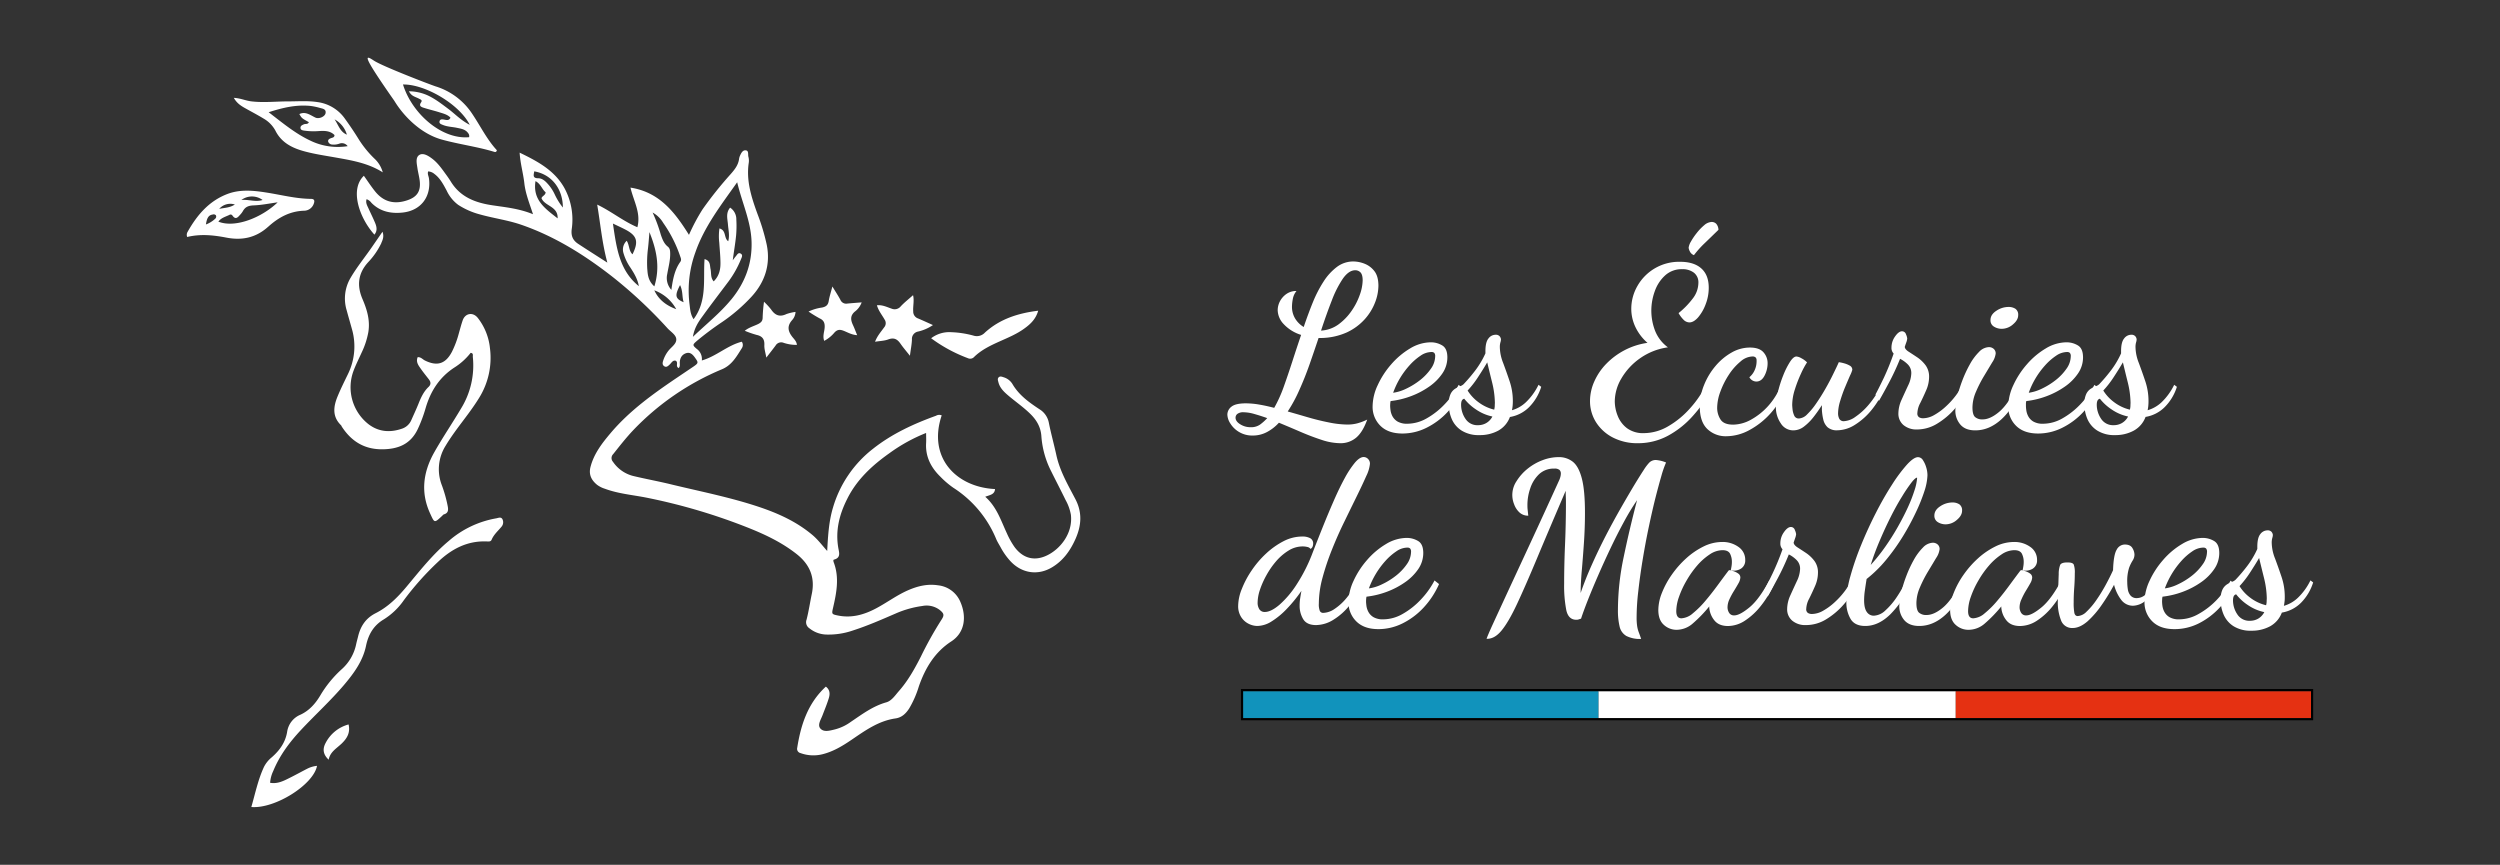 <?xml version="1.0" encoding="UTF-8"?> <svg xmlns="http://www.w3.org/2000/svg" id="Calque_1" data-name="Calque 1" viewBox="0 0 1153.86 399.13"><rect x="0" y="0" width="1153.86" height="399.13" fill="#333333" stroke="none"/><defs><style>.cls-1{fill:#fff;}.cls-2{fill:#1193bc;}.cls-3{fill:#e53112;}</style></defs><path class="cls-1" d="M160.89,334.36c.85,3.74-.64,6.32-3.06,8.69s-5.46,3.9-6.13,7.59c-2.44-2.26-3-4.77-1.42-7.71A16.85,16.85,0,0,1,160.89,334.36ZM229,239.24a45.15,45.15,0,0,0-21.85,10.41c-7.45,6.2-13.41,13.83-19.58,21.21-4.1,4.91-8.52,9.3-14.22,12.17-4.6,2.33-7,6.08-8.11,10.85-.29,1.18-.62,2.33-.87,3.51A21.19,21.19,0,0,1,157.58,309a52.47,52.47,0,0,0-9.83,12.11c-2.24,3.72-5.06,6.89-9.09,8.76a10.12,10.12,0,0,0-6.13,7.91c-.8,4.88-3.49,8.6-7.11,11.76a13.67,13.67,0,0,0-3.54,4.33c-2.78,5.92-4.06,12.3-5.88,18.6,10.88.92,28.71-10.31,30.32-19a12.69,12.69,0,0,0-4.58,1.36c-2.62,1.34-5.19,2.77-7.82,4.08-2.86,1.43-5.71,3-9.25,2.38a15,15,0,0,1,1.44-5.42c2.94-7.17,7.5-13.26,12.73-18.88,6.58-7.05,13.74-13.55,20-20.93,4.52-5.34,8.65-11,10.1-18,1.11-5.34,3.57-9.45,8.24-12.21a31.8,31.8,0,0,0,9.23-8.85,132.71,132.71,0,0,1,15.74-17.66c6.2-5.88,13.39-9.76,22.29-9.45.91,0,2,.28,2.47-.79,1-2.42,3-4.09,4.56-6a3.15,3.15,0,0,0,.45-3.42C231.24,238.38,230,239.08,229,239.24ZM182,46.53C166.55,24.46,168.52,25.32,172.6,28S199,39.22,201.09,39.88A31.17,31.17,0,0,1,218,52.62c3.79,5.63,6.76,11.81,11.32,16.71-.23,1.08-.91.85-1.29.73-7.94-2.41-16.19-3.44-24.18-5.66C193.87,61.61,186,53.16,182,46.53ZM186,39c4.1,13.31,17.75,25.47,30.51,24.32a2.11,2.11,0,0,0-.44-1.87c-1.3-1.83-3.37-2.07-5.31-2.48s-4.26-.45-6.26-1.27c-.79-.33-2-.62-1.59-1.86.28-.87,1.18-.8,2-.65,1.11.19,2.38.62,3-.89-1.39-1.46-3.26-1.87-5-2.43-2.41-.77-4.89-1.34-7.31-2.11-1.15-.36-2.41-.84-1.25-2.52.74-1.06-.27-1.32-.94-1.68-1.54-.85-3.53-1.08-4.66-3.43a21.57,21.57,0,0,1,8.44,1.8c3.57,1.61,6.6,4,9.7,6.31s5.69,5.18,9.92,7.39C212.07,48.1,196.14,38.79,186,39Zm-10,73.13c.66-1.48,1.33-3,.54-5.17-1.61,2.33-2.88,4.17-4.14,6-3.44,5.1-7.39,9.85-10.53,15.17A18.73,18.73,0,0,0,160,143.2c.77,2.84,1.59,5.67,2.38,8.5a28.93,28.93,0,0,1-1.84,21.07c-1.63,3.37-3.31,6.73-4.73,10.19-1.92,4.66-2.55,9.3,1.58,13.3.19.18.25.48.4.7,4.32,6.61,10.18,10.37,18.33,10.41,7.41,0,13.3-2.18,16.7-9.33a66,66,0,0,0,3.64-9.74c2.25-7.69,6.27-14.05,13.09-18.56a29.55,29.55,0,0,0,7.68-6.89c1.37.16.95,1.23,1,1.87a37.82,37.82,0,0,1-5.41,23.78c-4,6.77-8.46,13.31-12.34,20.17-5.13,9.07-6.49,18.53-1.92,28.4,2,4.34,1.86,4.44,5.46,1.07.29-.27.57-.65.92-.75,2.12-.62,2-2.25,1.69-3.84a61.15,61.15,0,0,0-2.71-9.62,20.38,20.38,0,0,1,1.71-18.13c1.64-2.75,3.49-5.39,5.4-8,3.41-4.62,7-9.12,10-14a34.9,34.9,0,0,0,5.11-23.05,27.11,27.11,0,0,0-5.6-14c-2.25-2.85-5.83-2.24-7,1.13-.68,2-1.23,4.09-1.81,6.15a44.35,44.35,0,0,1-3.1,8.25c-2.94,5.68-6.86,6.93-12.59,4.07-1-.52-1.84-1.63-3.27-1.49-.92,2.22.39,3.84,1.52,5.45s2.43,3.2,3.65,4.79c.93,1.22,1.07,2.33-.18,3.52-2.28,2.17-3.53,5-4.67,7.87-1,2.48-2.14,4.89-3.22,7.34a7.13,7.13,0,0,1-4.26,4c-5.54,1.93-10.86,1.55-15.6-2.1a21.68,21.68,0,0,1-6.84-24.58c1.08-2.86,2.47-5.61,3.74-8.41a37,37,0,0,0,3.1-9.49c.87-5.42-.62-10.35-2.69-15.19-2.69-6.26-2.1-11.91,2.64-17.08A33.93,33.93,0,0,0,176.05,112.1Zm-52.23-7.48c-5.63,5.09-12.07,6.44-19.38,5-5.91-1.14-11.88-1.75-18-.27a2.7,2.7,0,0,1,.22-2.41c4.43-7.88,10.1-14.48,18.88-17.63,5.71-2,11.63-1.4,17.43-.48,6.86,1.07,13.61,2.86,20.61,2.93,1.68,0,1.72,1,1.33,2.12a4.81,4.81,0,0,1-4.58,3.35C133.77,97.47,128.48,100.4,123.82,104.62ZM111.4,92.3c3.44-.34,6.53,1.08,9.79,0A8.22,8.22,0,0,0,111.4,92.3Zm-10.22,4.09c2.9-.55,5-.55,7.21-2A6.8,6.8,0,0,0,101.18,96.39Zm-1.52,3A1.33,1.33,0,0,0,98.25,99c-1.88.25-2.74,1.4-3.2,4.6a12.76,12.76,0,0,0,4.32-2.69A1.3,1.3,0,0,0,99.66,99.41Zm28.43-6c-3.77.52-7.33,1.26-10.91,1.4-2.24.08-3.86.54-5,2.52A8.54,8.54,0,0,1,111,98.94c-1.1,1.18-2.15,2.81-3.74.51a1,1,0,0,0-1.41-.25c-1.78.86-3.8,1.33-5.06,3.1C108.53,105.38,120.74,100.46,128.09,93.45ZM107.92,45.17c3,.12,5.53,1.33,8.21,1.63,5.62.65,11.21,0,16.81,0,4.54,0,9.08-.37,13.62.32a18.45,18.45,0,0,1,12.66,7.7c2.27,3.14,4.44,6.36,6.47,9.66a47.72,47.72,0,0,0,7.08,8.68,13.33,13.33,0,0,1,3.89,6.39c-7-4.45-14.8-5.6-22.57-7-4.48-.78-9-1.47-13.36-2.64-5.66-1.5-10.79-3.94-13.63-9.64a14.28,14.28,0,0,0-5.59-5.63c-2.4-1.46-4.88-2.77-7.33-4.13S109.51,48,107.92,45.17Zm46.5,9.92c1.73,2.49,2.52,5.78,5.68,7.06A11.74,11.74,0,0,0,154.42,55.09ZM124,51.8c6.56,5.05,12.41,9.93,19.39,13.18a29,29,0,0,0,17.07,2.48,3.26,3.26,0,0,0-3.91-1.13,7.52,7.52,0,0,1-3.15.39,2.07,2.07,0,0,1-1.9-1.26c-.3-1,.56-1.43,1.29-1.7s1.6-.32,1.59-1.43c-2-2-4.57-2-7.13-1.84a31,31,0,0,1-6.81-.2c-.76-.11-1.71-.25-1.75-1.26s.81-1.29,1.54-1.64,1.85.14,2.32-1c-3.27-1.82-3.27-1.82-4.39-3.74,2.92-1.38,5.09.55,7.46,1.64,1.61.74,4.41-.45,4.66-2.12.28-1.86-1.38-2-2.62-2.36a28.71,28.71,0,0,0-4.31-.91C136.82,48.22,130.61,49.66,124,51.8ZM380.6,151.39c-.16,1.87-1,3.8-.19,5.93a15.6,15.6,0,0,0,4.76-3.87c1.37-1.45,2.58-1.42,4.28-.75,1.86.73,3.67,1.85,6.17,2-.77-1.88-1.31-3.37-2-4.81-1-2.22-1.26-4.13.84-6a9.32,9.32,0,0,0,3.24-4.33c-2.39.2-4.48.34-6.57.55a2.89,2.89,0,0,1-3.24-1.71c-1-1.88-2.17-3.64-3.71-6.17-.72,2.8-1.37,4.71-1.68,6.67s-1.32,2.67-3.12,3.05a20.7,20.7,0,0,0-6.2,1.85,59,59,0,0,0,5.11,3.14C380.31,147.84,380.78,149.25,380.6,151.39ZM352,146.52c0,1.66-.75,2.33-2,3-2,1-4.25,1.54-6.26,3.15a46.88,46.88,0,0,0,5.49,1.91c2.66.59,3.69,2,3.55,4.73-.08,1.72.53,3.47.91,5.74,1.69-2.19,3-3.85,4.27-5.55a3,3,0,0,1,3.75-1.26,18.48,18.48,0,0,0,6.11.94c-.2-1.66-1.27-2.61-2.06-3.61-2.06-2.6-2.6-5-.24-7.74a6.08,6.08,0,0,0,1.65-3.87,20.68,20.68,0,0,0-4.22,1c-3.11,1.49-5.25.56-7.07-2.15a33.48,33.48,0,0,0-3.26-3.54A69.64,69.64,0,0,0,352,146.52Zm51.87,11.22c2.27-.38,4.34-.41,6.15-1.1,2.71-1,4.26,0,5.69,2.12,1.14,1.64,2.45,3.15,4.26,5.44.39-3,.85-5.24.93-7.46a3.46,3.46,0,0,1,2.83-3.71,20.29,20.29,0,0,0,6.87-3c-2.47-1.1-4.65-2.11-6.86-3.05a3.32,3.32,0,0,1-2.25-3.29c-.17-2.46.55-5-.08-7.45-2,1.8-4,3.35-5.66,5.13a3.61,3.61,0,0,1-4.25,1.08c-2.14-.71-4.25-1.84-6.77-1.54.78,2.62,2.38,4.48,3.54,6.56a2.94,2.94,0,0,1-.21,3.64C406.61,153.15,404.91,155,403.87,157.74Zm42.86,7.58a2.44,2.44,0,0,0,2.87-.57c3.4-3.32,7.62-5.31,11.88-7.22,3.89-1.74,7.84-3.37,11.31-5.91,2.79-2,5.29-4.33,6.38-8.21-9.37,1.15-17.76,3.86-24.6,10.11a5.09,5.09,0,0,1-5.34,1.36A44.62,44.62,0,0,0,439,153.32a13.76,13.76,0,0,0-9.24,2.8A69.42,69.42,0,0,0,446.73,165.32Zm49.64,83.47c-2.4,5.38-5.69,10-10.82,13.06-6.58,3.94-14.05,2.77-19.28-2.94a31.47,31.47,0,0,1-4.39-6.22c-.7-1.3-1.52-2.54-2.09-3.89A51.4,51.4,0,0,0,440,225.12a41.14,41.14,0,0,1-6.08-5.21c-4.29-4.21-6.83-9.2-6.48-15.4.09-1.46,0-2.93,0-4.68a77.25,77.25,0,0,0-16.93,9.34c-7.95,5.63-15,12.12-19.44,21-3.66,7.23-5.58,14.7-4.13,22.86.34,1.93,1.24,4.41-2,5.25-.51.13-.27.9-.08,1.42,2.61,7,1.21,14-.39,20.94-.63,2.73-.6,2.85,2.16,3.42,6.36,1.33,12.19-.32,17.77-3.3,5-2.65,9.49-6.05,14.66-8.31,4.45-1.95,9-3.08,14-2.29a12.59,12.59,0,0,1,10.16,7.56c3,6.83,2.15,14.2-4.11,18.29-7.71,5-12.05,12.32-15,20.73A46.45,46.45,0,0,1,419.62,327c-1.53,2.36-3.43,4.17-6.27,4.58-7.87,1.12-14.07,5.62-20.38,9.91-4.11,2.79-8.32,5.34-13.21,6.59a17.3,17.3,0,0,1-10.27-.49,2,2,0,0,1-1.55-2.4c1.68-10.63,4.86-20.56,13.22-28.29,2,1.51,1.94,3.48,1.35,5.39-.82,2.68-1.91,5.28-2.91,7.9-.76,2-2.37,4.37-1,6,1.63,1.92,4.45,1,6.81.45a21.47,21.47,0,0,0,7.21-3.42c5.21-3.5,10.19-7.31,16.44-9.06,2.37-.66,4-3.08,5.64-5,4.32-4.83,7.43-10.44,10.35-16.17a169.56,169.56,0,0,1,9.39-16.81c1.48-2.22,1.34-3-.75-4.68a10,10,0,0,0-8-1.81,46.1,46.1,0,0,0-12,3.34c-6.63,2.87-13.24,5.79-20.14,8a34.26,34.26,0,0,1-11.83,1.85,13,13,0,0,1-8.15-2.9,3.34,3.34,0,0,1-1.3-4c1-3.9,1.57-7.87,2.4-11.8,1.61-7.63-.89-13.63-6.93-18.41-6.49-5.13-13.84-8.72-21.41-11.78a271.1,271.1,0,0,0-47.59-14.23c-6.54-1.33-13.26-1.83-19.58-4.19a12,12,0,0,1-3.56-1.79c-2.75-2.24-4-4.91-3-8.49,1.62-6,5.28-10.73,9.19-15.36,8.92-10.56,20.05-18.44,31.38-26.09,2.33-1.57,4.66-3.13,7-4.72,2.14-1.48,2.21-1.8.8-3.75-1-1.45-2.22-3-4.23-2.38s-2.91,2.25-3,4.33c0,.86.24,1.78-.49,2.56-1.68-.81,0-2.42-1.32-3.37-1.42-.43-2,1-2.95,1.83-.71.67-1.46,1.34-2.44.67s-.73-1.73-.45-2.58a14.42,14.42,0,0,1,2.44-4.57c1.37-1.75,3.9-3.24,3.58-5.51-.26-1.93-2.57-3.25-4-4.82A211.73,211.73,0,0,0,283,128c-12.92-10.13-26.7-18.81-42.32-24.23-6.19-2.15-12.72-3-19-4.76a34.64,34.64,0,0,1-10.23-4.48A17.25,17.25,0,0,1,206.17,88c-1.52-2.83-3-5.72-5.66-7.71a5,5,0,0,0-2.88-1.18c-.45,1.18.21,2.16.35,3.2,1.15,8.44-3.67,14.88-12.13,15.79-5.37.58-10.4-.41-14.42-4.49a4.71,4.71,0,0,0-2.23-1.67c-.58,1.73.38,3.1,1,4.53,1,2.2,2.08,4.35,3,6.58.71,1.75,1,3.59-.4,5.24-6.95-7.73-11.49-20.82-4.86-27.16,1.72,2.4,3.32,4.87,5.15,7.16,4.08,5.11,9.21,6.13,15.09,4.08,4.45-1.55,6.11-4.26,5.53-9-.25-2-.79-3.93-1.07-5.91s-1-4.85,1-6c1.81-1,4.13.5,5.83,1.78,2.81,2.12,4.73,5.07,6.79,7.87.72,1,1.39,2,2,3,4.4,6.94,11.24,9.47,18.9,10.63,6.07.92,12.22,1.45,18.85,4.13-1.7-5.16-3.47-9.55-4-14.27s-1.84-9-2.18-14.15c8.43,4.08,16.14,8.21,20.69,16.37a30.48,30.48,0,0,1,3.35,19c-.39,3.16.6,5.16,3,6.74,4.23,2.78,8.51,5.49,13.45,8.66-2.44-9.06-3.15-17.56-4.69-26.79,6.76,3.26,12.07,7.72,18.55,10.44,1.72-6.63-1.74-12-3.19-18.28,13.31,2.09,20.4,11.23,27,21.81a90,90,0,0,1,6.25-11.75,176.06,176.06,0,0,1,13-16.29c1.75-2,3.44-4.07,3.85-6.85a5.91,5.91,0,0,1,.41-1.55c.56-1.23,1.24-2.75,2.73-2.57s.89,2,1.2,3a6.9,6.9,0,0,1,.15,2.79c-1.23,8.27,1.25,15.92,4,23.48A97.54,97.54,0,0,1,353.89,113c1.8,9-.77,17-6.86,23.75a79.14,79.14,0,0,1-13.63,11.81,136.68,136.68,0,0,0-11.57,8.62c-2.24,1.95-2.34,2.06-.23,3.87a5.71,5.71,0,0,1,2.32,5.33c6.75-1.95,11.84-7,18.46-8.66a2.66,2.66,0,0,1,0,3c-2.4,3.8-4.56,7.75-9.08,9.68a120.72,120.72,0,0,0-41.07,28.19C289,202,286,205.83,283,209.61a2.57,2.57,0,0,0-.07,3.55,16,16,0,0,0,9.34,6.53c6,1.44,12.06,2.52,18,4,13.4,3.22,26.94,5.9,40,10.26,8.95,3,17.42,6.83,24.74,13,2.47,2.08,4.38,4.65,6.78,7.35.37-7.05.75-13.63,2.68-20.05A53.28,53.28,0,0,1,403,207.08c8.72-6.88,18.66-11.45,29-15.19a2.92,2.92,0,0,1,2.64-.17c-6.55,19.41,6.63,33.13,24.61,34-.17,2.58-2.43,2.72-4.52,3.56,5.31,4.67,7.24,11,10,16.89a36.8,36.8,0,0,0,3.52,6.3c3.7,5,8.76,6.63,14.48,4.11,6.45-2.84,12.56-10.35,11.53-19a21.56,21.56,0,0,0-2.42-6.75c-2.16-4.45-4.46-8.83-6.65-13.27a42.08,42.08,0,0,1-4.54-16.11c-.25-4.25-2.19-7.58-5.19-10.5-3.27-3.19-7.05-5.75-10.49-8.73-1.84-1.6-3.52-3.3-4.15-5.77-.2-.78-.54-1.62.09-2.27s1.46-.35,2.24-.08a7.23,7.23,0,0,1,4.1,3.08c3,5.17,7.68,8.51,12.49,11.69a9.36,9.36,0,0,1,4.37,6.35c1,5,2.37,9.89,3.45,14.86,1.59,7.31,5.33,13.68,8.73,20.19C499.6,236.52,499.14,242.58,496.37,248.79Zm-239-148c.24-5.68-6-5.58-7.45-9.33.36-1.08,1.81-1.28,1.92-2.71-1.69-1.35-2.26-3.92-4.68-5.15C245.77,92.29,251.6,96.26,257.35,100.78Zm2.42-5c0-8.24-4.81-15.22-13.21-16.7-.24,1.59-.92,3.18,1.83,3.19,1.68,0,3,1.06,4.11,2.26a19.6,19.6,0,0,1,3.56,5.29A30.12,30.12,0,0,0,259.77,95.76Zm35.07,36.3c-.54-3.19-2.16-5.91-3.89-8.56a22.64,22.64,0,0,1-3.25-6.86,5.5,5.5,0,0,1,1.54-5.54c1.29,2.05.92,4.59,2.66,6.25,3-6,2-8.65-3.28-11.42-1.72-.9-3.49-1.69-5.75-2.78C284.52,114.2,285.76,124.75,294.84,132.06Zm3.91-7.75c.19,2.67.51,5.42,3.24,7.84,2.8-9.05.94-17.08-2.26-25.05-.22,2.53-.38,5.07-.68,7.59A51.63,51.63,0,0,0,298.75,124.31Zm13.36,18.39A19,19,0,0,0,302,134C304,138.39,307.61,141.05,312.11,142.7ZM314,120.84c.66-.93.18-1.81-.11-2.67a59.91,59.91,0,0,0-7.78-15.29,13,13,0,0,0-4.9-4.79A70.77,70.77,0,0,1,305,108.34c.69,2,1.44,4.07,3.17,5.45,1.12.89,1.12,2,1.15,3.2.06,3.25-.83,6.36-1.36,9.5a8.11,8.11,0,0,0,1.91,7.3C310.56,128.88,311.36,124.54,314,120.84Zm1.53,18.65c-.79-2.49-.27-5.05-1.65-7.91C311.32,136.44,311.64,137.85,315.51,139.49Zm21.93-1.19c6.36-7.74,9.71-16.5,9.42-26.62-.26-9.47-4.34-17.91-6.64-27.56-7.64,10.79-15.27,20.62-19.37,32.57a51.38,51.38,0,0,0-2.62,23.73c.29,2.19.32,4.5,1.86,6.9,6.36-8.53,4.38-18.32,5.07-27.74,2.79.77,2.39,2.93,2.77,4.62.41,1.85-.09,3.94,1.45,5.67,2.53-2.5,3.17-5.48,3.13-8.61s-.35-6.14-.55-9.22a25.72,25.72,0,0,1,.07-6.61c3.3.88,1.93,4.44,4.06,5.91.74-2.79.05-5.26-.13-7.74s-1.11-5.25,1-7.77a6.43,6.43,0,0,1,2.87,5.55,49.71,49.71,0,0,1-.1,7.22c-.35,3.64-1,7.26-1.55,11.53.7-.94,1-1.38,1.33-1.75.67-.73,1.21-2.13,2.48-1.24.93.65.31,1.72-.05,2.58a46.78,46.78,0,0,1-5.67,10.12c-4,5.35-8.1,10.66-12,16.08-2,2.7-3.85,5.52-4.48,9.54C326,149.54,332.31,144.54,337.44,138.3Z"></path><path class="cls-1" d="M618.55,204.56a28.06,28.06,0,0,1-8.62-1.56q-4.78-1.56-9.82-3.74t-9.83-4.16a20.29,20.29,0,0,1-5.61,4.36,13.82,13.82,0,0,1-6.44,1.56,11.82,11.82,0,0,1-6.29-1.61,11.68,11.68,0,0,1-4.05-3.9,8.08,8.08,0,0,1-1.41-4.15,4.65,4.65,0,0,1,1.87-3.64q1.88-1.56,6.66-1.56a37.35,37.35,0,0,1,6.18.57c2.25.38,4.55.89,6.91,1.51a61.9,61.9,0,0,0,4.42-9.77q2-5.61,4-11.8t4-12.1a18.28,18.28,0,0,1-8-4.94,9.67,9.67,0,0,1-2.81-6.39,9,9,0,0,1,1-4.11,9.56,9.56,0,0,1,3-3.43,7.92,7.92,0,0,1,4.68-1.4,8,8,0,0,0-1.71,3.74,19.74,19.74,0,0,0-.37,3.33,10.45,10.45,0,0,0,1.56,5.82,11.64,11.64,0,0,0,3.85,3.74q2-5.93,4.21-11.38a57.1,57.1,0,0,1,5-9.67,25.64,25.64,0,0,1,6.14-6.7,12.54,12.54,0,0,1,7.64-2.5,14.43,14.43,0,0,1,5,1,10.61,10.61,0,0,1,4.57,3.38q1.92,2.39,1.92,6.86a21.76,21.76,0,0,1-1.51,7.59,25.12,25.12,0,0,1-4.72,7.74,25.69,25.69,0,0,1-8.27,6.13A29.82,29.82,0,0,1,609.51,156h-.93q-2,6-4.16,12.16t-4.68,11.75a66.82,66.82,0,0,1-5.4,10c2.7.77,5.7,1.63,9,2.6s6.58,1.79,9.87,2.44a44.79,44.79,0,0,0,8.68,1,17.83,17.83,0,0,0,4.62-.57,25.64,25.64,0,0,0,4.52-1.72q-2.07,5.82-5.14,8.37A11.09,11.09,0,0,1,618.55,204.56Zm-41.36-7.38a7.26,7.26,0,0,0,4.36-1.2,22.71,22.71,0,0,0,3.33-3q-3.23-1.14-6-1.92a18.61,18.61,0,0,0-4.88-.78,4.46,4.46,0,0,0-2.86.73,2.19,2.19,0,0,0-.88,1.76c0,1.11.69,2.12,2.07,3A8.8,8.8,0,0,0,577.19,197.18Zm32.53-44.59a15.18,15.18,0,0,0,8.11-2.91,25.82,25.82,0,0,0,6-6.23,30.64,30.64,0,0,0,3.8-7.44,20.92,20.92,0,0,0,1.3-6.59c0-1.81-.35-3-1-3.69a3.38,3.38,0,0,0-2.39-1q-3,0-5.72,3.84a48,48,0,0,0-5.14,10.14Q612.21,145,609.72,152.59Z"></path><path class="cls-1" d="M647.34,200.09q-6.65,0-10.24-3.59a12.18,12.18,0,0,1-3.58-9,23.46,23.46,0,0,1,2.34-9.71,39.55,39.55,0,0,1,6.28-9.67,35.71,35.71,0,0,1,8.73-7.33,18.77,18.77,0,0,1,9.57-2.8,10.12,10.12,0,0,1,5.14,1.4c1.63.93,2.44,2.79,2.44,5.56a13.1,13.1,0,0,1-2.28,7.38,23.38,23.38,0,0,1-6.14,6.13,37.19,37.19,0,0,1-8.47,4.42,38.87,38.87,0,0,1-9.3,2.23,5.9,5.9,0,0,0-.15.89,13.14,13.14,0,0,0-.06,1.5c0,.35.06,1,.16,1.82a8.47,8.47,0,0,0,.88,2.76,6.37,6.37,0,0,0,2.39,2.49,8.65,8.65,0,0,0,4.58,1,18.12,18.12,0,0,0,8.78-2.44,35.23,35.23,0,0,0,8.31-6.5,38.67,38.67,0,0,0,6.5-9l2.08,1.66a39,39,0,0,1-7.22,10.91,33.72,33.72,0,0,1-9.77,7.28A24.91,24.91,0,0,1,647.34,200.09ZM643,181.28a20,20,0,0,0,6-1.87,33.93,33.93,0,0,0,6.4-3.95,24.4,24.4,0,0,0,5-5.25,10.13,10.13,0,0,0,2-5.77,2.21,2.21,0,0,0-.42-1.56,1.82,1.82,0,0,0-1.35-.41,9.1,9.1,0,0,0-5,1.71,26.83,26.83,0,0,0-5.1,4.47,38.13,38.13,0,0,0-4.47,6.08A37.59,37.59,0,0,0,643,181.28Z"></path><path class="cls-1" d="M682.88,200.82a14.74,14.74,0,0,1-8.36-2.14,11.88,11.88,0,0,1-4.52-5.4,17.43,17.43,0,0,1-1.35-6.7,10.6,10.6,0,0,1,.83-4.68,5.82,5.82,0,0,1,2.07-2.44,14.49,14.49,0,0,1,2.34-1.2,4.35,4.35,0,0,0,1.61-.93,74.15,74.15,0,0,0,5.36-6.29,40.63,40.63,0,0,0,4.73-7.95v-1c0-2.77.46-4.73,1.4-5.87a4.12,4.12,0,0,1,3.27-1.72,2.35,2.35,0,0,1,1.82.63,2.58,2.58,0,0,1,.68,1.45,5.12,5.12,0,0,1-.26,1.46,7.67,7.67,0,0,0-.26,2.28,20.58,20.58,0,0,0,1.5,7.12c1,2.67,2,5.49,3,8.47a28.58,28.58,0,0,1,1.5,9.15,22.79,22.79,0,0,1-.1,2.28,16.43,16.43,0,0,1-.31,2,15.57,15.57,0,0,0,6.34-3.59,27.92,27.92,0,0,0,5.92-8.15l1.25.93a22.9,22.9,0,0,1-5.72,9.51,16.24,16.24,0,0,1-8.73,4.42,11.9,11.9,0,0,1-5.45,6.34A17.63,17.63,0,0,1,682.88,200.82Zm-.72-4.58a7.48,7.48,0,0,0,3.84-1,7.38,7.38,0,0,0,2.81-3,21.07,21.07,0,0,1-7.69-3.33,22.7,22.7,0,0,1-5.3-4.88c-1,.21-1.46,1.14-1.46,2.8a11.54,11.54,0,0,0,2,6.45A6.49,6.49,0,0,0,682.16,196.24Zm7.48-7.17a7.9,7.9,0,0,0,.26-1.71c0-.66.05-1.16.05-1.51a42,42,0,0,0-1.25-9.25q-1.14-4.57-2.28-9.35c-1.25,2.14-2.71,4.47-4.37,7a44.85,44.85,0,0,1-4.68,6,19.37,19.37,0,0,0,4.89,5.3A19.74,19.74,0,0,0,689.64,189.07Z"></path><path class="cls-1" d="M756,204.56a24.5,24.5,0,0,1-11.64-2.65,20,20,0,0,1-7.75-7.07,18.25,18.25,0,0,1-2.75-9.82,22.27,22.27,0,0,1,2-9,27.83,27.83,0,0,1,5.56-8.16,33.34,33.34,0,0,1,8.42-6.24,32.8,32.8,0,0,1,10.55-3.38,22.43,22.43,0,0,1-5.61-7.38,19.58,19.58,0,0,1-1.87-8.31,21.13,21.13,0,0,1,2.8-10.5,22.07,22.07,0,0,1,19.75-11.22q6.35,0,9.77,3.06t3.43,8.89a20.88,20.88,0,0,1-1.46,7.74,20,20,0,0,1-3.48,6c-1.35,1.52-2.68,2.29-4,2.29a3.88,3.88,0,0,1-2.75-1.3,14,14,0,0,1-2.24-3,37.7,37.7,0,0,0,6.5-6.66,12,12,0,0,0,2.65-7.27,5.6,5.6,0,0,0-2.08-4.73,8.61,8.61,0,0,0-5.4-1.61,11.27,11.27,0,0,0-7.85,2.86,17.78,17.78,0,0,0-4.78,7.27,26.25,26.25,0,0,0-1.61,9.1,25.89,25.89,0,0,0,1.66,9,17.37,17.37,0,0,0,6,7.84,29.29,29.29,0,0,0-13,5.15,29.61,29.61,0,0,0-8.53,9.3,21.08,21.08,0,0,0-3,10.5,18.36,18.36,0,0,0,1.3,6.54,13.25,13.25,0,0,0,4.26,5.77,12.49,12.49,0,0,0,8,2.34A22.34,22.34,0,0,0,770,196.71a40.66,40.66,0,0,0,10.13-8.37,47.72,47.72,0,0,0,7.43-11l2.81,1.76A65.35,65.35,0,0,1,781.3,192a42.16,42.16,0,0,1-11.53,9.15A29,29,0,0,1,756,204.56Zm25.87-86.78a3.37,3.37,0,0,1-1.92-1.72,4.81,4.81,0,0,1-.57-1.71,7.08,7.08,0,0,1,1-2.76,29,29,0,0,1,2.7-4,23.81,23.81,0,0,1,3.48-3.64,5.61,5.61,0,0,1,3.49-1.51,3,3,0,0,1,2,.78,4.33,4.33,0,0,1,1.09,2.86q-3.63,3.54-6.39,6.19A45.75,45.75,0,0,0,781.82,117.78Z"></path><path class="cls-1" d="M796.89,201.34A12.23,12.23,0,0,1,788,198q-3.48-3.37-3.48-10.34a26.34,26.34,0,0,1,2-10,31.75,31.75,0,0,1,5.3-8.78,27.2,27.2,0,0,1,7.43-6.19,17.07,17.07,0,0,1,8.37-2.28c2.91,0,5,.72,6.29,2.18a7.45,7.45,0,0,1,1.92,5.09,12.44,12.44,0,0,1-1.4,5.67q-1.41,2.74-3.8,2.75a3.71,3.71,0,0,1-3.22-2,8.56,8.56,0,0,0,2.18-2.71,10.07,10.07,0,0,0,1.15-5.09,1.88,1.88,0,0,0-.42-1.3,2.06,2.06,0,0,0-1.56-.47,8.76,8.76,0,0,0-5.45,2.34,26.83,26.83,0,0,0-5.31,6,37.58,37.58,0,0,0-3.94,7.8,21.84,21.84,0,0,0-1.51,7.53,9.93,9.93,0,0,0,1.51,5.35q1.5,2.44,5.87,2.44a17.4,17.4,0,0,0,8.21-2.28,30.41,30.41,0,0,0,8-6.39,32.16,32.16,0,0,0,6-9.82l2.08,1.87a37.42,37.42,0,0,1-6.91,11.27,36,36,0,0,1-9.77,7.8A22.54,22.54,0,0,1,796.89,201.34Z"></path><path class="cls-1" d="M827.66,198.63a6.73,6.73,0,0,1-5.77-3.27,13,13,0,0,1-2.24-7.54,30,30,0,0,1,.94-6.85,53.84,53.84,0,0,1,2.44-7.7,36.39,36.39,0,0,1,3.12-6.23c1.07-1.66,2.06-2.5,3-2.5a5.64,5.64,0,0,1,2.23.78,10.32,10.32,0,0,1,2.65,1.93,37.23,37.23,0,0,0-2.75,5.09,60.28,60.28,0,0,0-2.86,7.38,24,24,0,0,0-1.24,7.17c0,.28.05.93.15,2a9.34,9.34,0,0,0,.78,2.91,2.2,2.2,0,0,0,2.18,1.35,5.78,5.78,0,0,0,3.8-1.92,31.93,31.93,0,0,0,4.15-5q2.13-3.06,4.16-6.6t3.64-6.86c1.07-2.21,2-4.08,2.65-5.61a17.57,17.57,0,0,1,2.44.52,10.87,10.87,0,0,1,2.65,1.09,2.12,2.12,0,0,1,1.14,1.93,13.79,13.79,0,0,1-1,2.54c-.66,1.49-1.42,3.28-2.29,5.35a63.06,63.06,0,0,0-2.28,6.4,20.22,20.22,0,0,0-1,5.76,5.42,5.42,0,0,0,.57,2.55,2.27,2.27,0,0,0,2.23,1.09,10,10,0,0,0,5.2-2,30.76,30.76,0,0,0,6.24-5.72,40.35,40.35,0,0,0,5.71-8.94l1.56,1.25a39.45,39.45,0,0,1-5.92,10.08,31.3,31.3,0,0,1-7.8,7,15.54,15.54,0,0,1-8.1,2.54,6.44,6.44,0,0,1-4.53-1.4,7,7,0,0,1-2-3.64,24.6,24.6,0,0,1-.63-4.52V187a64.81,64.81,0,0,1-3.84,5.46,24.31,24.31,0,0,1-4.42,4.42A8.09,8.09,0,0,1,827.66,198.63Z"></path><path class="cls-1" d="M884.82,198.22a9.31,9.31,0,0,1-6.24-2,6.8,6.8,0,0,1-2.39-5.46,15.48,15.48,0,0,1,1.46-6.23c1-2.22,2-4.4,3-6.55a13.83,13.83,0,0,0,1.5-5.72,5.57,5.57,0,0,0-1.55-4,13.63,13.63,0,0,0-3.64-2.65,111.55,111.55,0,0,1-5.15,11.07q-2.85,5.35-4.62,8.37l-1.56-3q1.45-2.7,3.85-7.69A116.55,116.55,0,0,0,874,163.19a3.74,3.74,0,0,1-1-2.8,8.79,8.79,0,0,1,1.66-5.1c1.11-1.59,2.18-2.39,3.22-2.39a1.92,1.92,0,0,1,1.82,1.41,6.34,6.34,0,0,1,.57,1.92,6.91,6.91,0,0,1-.46,1.87c-.32.9-.54,1.56-.68,2,.07.77.68,1.51,1.82,2.24s2.44,1.58,3.9,2.55a16.09,16.09,0,0,1,3.84,3.63,8.83,8.83,0,0,1,1.67,5.51,15.37,15.37,0,0,1-1.36,6.13q-1.35,3.12-2.7,5.82a10.86,10.86,0,0,0-1.35,4.68,2.06,2.06,0,0,0,.78,1.92,3.5,3.5,0,0,0,1.82.47,10.67,10.67,0,0,0,5.2-1.51,28.25,28.25,0,0,0,5.3-3.89,37.59,37.59,0,0,0,4.57-5,29.74,29.74,0,0,0,3-4.84l2.5,1.87a35.55,35.55,0,0,1-5.72,8.79,34.52,34.52,0,0,1-8.31,7.06A17.76,17.76,0,0,1,884.82,198.22Z"></path><path class="cls-1" d="M911.63,198.63q-4.57,0-6.86-2.7a9.81,9.81,0,0,1-2.29-6.55,27.89,27.89,0,0,1,.84-6,58.88,58.88,0,0,1,2.33-7.63,56,56,0,0,1,3.49-7.54,25,25,0,0,1,4.26-5.77,6.61,6.61,0,0,1,4.57-2.23,3.29,3.29,0,0,1,2.18.78,2.72,2.72,0,0,1,.94,2.23,9.34,9.34,0,0,1-1.61,4.06l-3.74,6.23a58.16,58.16,0,0,0-3.75,7.33,18.57,18.57,0,0,0-1.61,7.22c0,2.22.4,3.69,1.2,4.42a5,5,0,0,0,3.48,1.09c2.35,0,4.92-1.18,7.69-3.53s5.65-6.48,8.63-12.37l1.56,1.66q-3.65,9.15-9.25,14.24T911.63,198.63Zm12.26-46.87a6.7,6.7,0,0,1-3.58-1,3.32,3.32,0,0,1-1.61-3.06c0-1.67.9-3.08,2.7-4.26a10.09,10.09,0,0,1,5.61-1.77,5.8,5.8,0,0,1,3.17.83,3.3,3.3,0,0,1,1.3,3q0,2.19-2.39,4.21A7.86,7.86,0,0,1,923.89,151.76Z"></path><path class="cls-1" d="M940.73,200.09q-6.66,0-10.24-3.59a12.18,12.18,0,0,1-3.58-9,23.59,23.59,0,0,1,2.33-9.71,39.6,39.6,0,0,1,6.29-9.67,35.34,35.34,0,0,1,8.73-7.33,18.77,18.77,0,0,1,9.56-2.8,10.15,10.15,0,0,1,5.15,1.4c1.63.93,2.44,2.79,2.44,5.56a13,13,0,0,1-2.29,7.38,23.33,23.33,0,0,1-6.13,6.13,37.4,37.4,0,0,1-8.47,4.42,38.87,38.87,0,0,1-9.3,2.23,7.45,7.45,0,0,0-.16.89c0,.31,0,.81,0,1.5a16.38,16.38,0,0,0,.16,1.82,8.47,8.47,0,0,0,.88,2.76,6.3,6.3,0,0,0,2.39,2.49,8.63,8.63,0,0,0,4.58,1,18.15,18.15,0,0,0,8.78-2.44,35.43,35.43,0,0,0,8.31-6.5,39,39,0,0,0,6.5-9l2.08,1.66a38.84,38.84,0,0,1-7.23,10.91,33.45,33.45,0,0,1-9.77,7.28A24.87,24.87,0,0,1,940.73,200.09Zm-4.37-18.81a20.17,20.17,0,0,0,6-1.87,33.54,33.54,0,0,0,6.39-3.95,23.92,23.92,0,0,0,5-5.25,10.07,10.07,0,0,0,2-5.77,2.21,2.21,0,0,0-.42-1.56,1.82,1.82,0,0,0-1.35-.41,9.13,9.13,0,0,0-5,1.71,26.79,26.79,0,0,0-5.09,4.47,38.13,38.13,0,0,0-4.47,6.08A37,37,0,0,0,936.36,181.28Z"></path><path class="cls-1" d="M976.27,200.82a14.74,14.74,0,0,1-8.36-2.14,11.9,11.9,0,0,1-4.53-5.4,17.62,17.62,0,0,1-1.35-6.7,10.59,10.59,0,0,1,.84-4.68,5.82,5.82,0,0,1,2.07-2.44,14.09,14.09,0,0,1,2.34-1.2,4.35,4.35,0,0,0,1.61-.93,74.15,74.15,0,0,0,5.35-6.29,39.67,39.67,0,0,0,4.73-7.95v-1q0-4.16,1.41-5.87a4.11,4.11,0,0,1,3.27-1.72,2.35,2.35,0,0,1,1.82.63,2.58,2.58,0,0,1,.68,1.45,5.12,5.12,0,0,1-.26,1.46,7.67,7.67,0,0,0-.26,2.28,20.58,20.58,0,0,0,1.5,7.12c1,2.67,2,5.49,3,8.47a28.58,28.58,0,0,1,1.5,9.15,22.79,22.79,0,0,1-.1,2.28,16.43,16.43,0,0,1-.31,2,15.64,15.64,0,0,0,6.34-3.59,27.92,27.92,0,0,0,5.92-8.15l1.25.93A22.9,22.9,0,0,1,999,188a16.24,16.24,0,0,1-8.73,4.42,11.94,11.94,0,0,1-5.45,6.34A17.63,17.63,0,0,1,976.27,200.82Zm-.73-4.58a7.49,7.49,0,0,0,3.85-1,7.38,7.38,0,0,0,2.81-3,21.12,21.12,0,0,1-7.7-3.33,23.11,23.11,0,0,1-5.3-4.88c-1,.21-1.45,1.14-1.45,2.8a11.61,11.61,0,0,0,2,6.45A6.52,6.52,0,0,0,975.54,196.24Zm7.49-7.17a7.9,7.9,0,0,0,.26-1.71c0-.66.05-1.16.05-1.51a42,42,0,0,0-1.25-9.25q-1.14-4.57-2.28-9.35c-1.25,2.14-2.71,4.47-4.37,7a44.85,44.85,0,0,1-4.68,6,19.37,19.37,0,0,0,4.89,5.3A19.66,19.66,0,0,0,983,189.07Z"></path><path class="cls-1" d="M580.31,288.91a9.16,9.16,0,0,1-4-1,8.73,8.73,0,0,1-3.43-3.07,9.25,9.25,0,0,1-1.41-5.3,21.39,21.39,0,0,1,1.67-7.69,43.43,43.43,0,0,1,4.52-8.52,44.43,44.43,0,0,1,6.65-7.8,36.07,36.07,0,0,1,8.05-5.72,18.82,18.82,0,0,1,8.63-2.18,7.52,7.52,0,0,1,3.74.78,2.72,2.72,0,0,1,1.35,2.55,4,4,0,0,1-.21,1.19,2.25,2.25,0,0,1-1,1.2,2.33,2.33,0,0,0-1.45-.89,9.1,9.1,0,0,0-2.18-.26,12.31,12.31,0,0,0-6.55,1.93,24.7,24.7,0,0,0-5.72,4.93,38,38,0,0,0-4.52,6.55,39.18,39.18,0,0,0-3,6.81,19.24,19.24,0,0,0-1,5.66,5.46,5.46,0,0,0,.83,3.17,2.85,2.85,0,0,0,2.5,1.2q2.81,0,6.7-3.28a44.38,44.38,0,0,0,8-9.45,76,76,0,0,0,7.43-14.81q2.29-5.93,4.78-12.11t5-11.9q2.5-5.71,4.94-10.19a44.34,44.34,0,0,1,4.68-7.12c1.49-1.76,2.86-2.65,4.1-2.65a2.8,2.8,0,0,1,2,.89,3,3,0,0,1,.88,2.23,16.51,16.51,0,0,1-1.71,5.67q-1.72,3.9-4.37,9.3t-5.71,11.69q-3.08,6.28-5.72,12.89a115.37,115.37,0,0,0-4.37,13,46.53,46.53,0,0,0-1.71,12,8.18,8.18,0,0,0,.47,3.38,1.66,1.66,0,0,0,1.61.88,9.76,9.76,0,0,0,5.09-1.76,25.34,25.34,0,0,0,5.72-5.25,41.46,41.46,0,0,0,5.3-8.37l2,1.67A38.55,38.55,0,0,1,623,279.25a29.12,29.12,0,0,1-7.58,6.8,15.46,15.46,0,0,1-8,2.45q-4.26,0-5.92-2.71a11.82,11.82,0,0,1-1.66-6.34,21.62,21.62,0,0,1,.26-3.37c.17-1.15.36-2.27.57-3.38a64.47,64.47,0,0,1-6.81,8.37,35.63,35.63,0,0,1-7,5.76A12.6,12.6,0,0,1,580.31,288.91Z"></path><path class="cls-1" d="M636.22,290.37q-6.65,0-10.24-3.59a12.19,12.19,0,0,1-3.58-9,23.53,23.53,0,0,1,2.34-9.72,39.5,39.5,0,0,1,6.28-9.66,35.49,35.49,0,0,1,8.73-7.33,18.77,18.77,0,0,1,9.57-2.8,10.12,10.12,0,0,1,5.14,1.4c1.63.93,2.44,2.79,2.44,5.56a13.1,13.1,0,0,1-2.28,7.38,23.53,23.53,0,0,1-6.14,6.13,37.19,37.19,0,0,1-8.47,4.42,39.35,39.35,0,0,1-9.3,2.23,6,6,0,0,0-.15.88,13.47,13.47,0,0,0-.06,1.51c0,.35.06.95.16,1.82a8.42,8.42,0,0,0,.88,2.75,6.33,6.33,0,0,0,2.39,2.5,8.65,8.65,0,0,0,4.58,1,18.12,18.12,0,0,0,8.78-2.44,35.23,35.23,0,0,0,8.31-6.5,38.88,38.88,0,0,0,6.5-9l2.08,1.66A38.84,38.84,0,0,1,657,280.49a33.55,33.55,0,0,1-9.76,7.28A24.91,24.91,0,0,1,636.22,290.37Zm-4.36-18.81a19.8,19.8,0,0,0,6-1.88,33.36,33.36,0,0,0,6.4-3.94,24.4,24.4,0,0,0,5-5.25,10.13,10.13,0,0,0,2-5.77,2.21,2.21,0,0,0-.42-1.56,1.82,1.82,0,0,0-1.35-.42,9.12,9.12,0,0,0-5,1.72,26.83,26.83,0,0,0-5.1,4.47,38.86,38.86,0,0,0-7.58,12.63Z"></path><path class="cls-1" d="M686.11,294.84c.34-1,1.36-3.42,3.06-7.12s4-8.66,6.86-14.87l10.24-22.08Q712.2,238,719.47,222a9.82,9.82,0,0,0,.67-1.77,6.36,6.36,0,0,0,.26-1.66,2.26,2.26,0,0,0-.62-1.66,3.39,3.39,0,0,0-2.39-.63,9.83,9.83,0,0,0-7.12,2.66,15.78,15.78,0,0,0-4,6.49,23.48,23.48,0,0,0-1.3,7.59c0,.62,0,1.35.1,2.18s.17,1.77.31,2.81a5.78,5.78,0,0,1-4.1-1.51,9.47,9.47,0,0,1-2.44-3.74,11.41,11.41,0,0,1,1.09-10.65,22.7,22.7,0,0,1,5-5.67,24.81,24.81,0,0,1,6.91-4,20.93,20.93,0,0,1,7.53-1.46,10.25,10.25,0,0,1,6.55,2.14q2.7,2.13,4.16,7.69t1.45,16q0,6.75-.47,13.67t-1,12.94q-.52,6-.52,10.28,2.07-6.12,5.14-13t6.6-13.72q3.54-6.8,7-12.83t6.18-10.55c1.83-3,3.24-5.25,4.21-6.71a20.75,20.75,0,0,1,2.6-3.43,4.21,4.21,0,0,1,3.11-1.14,15.28,15.28,0,0,1,4.58,1.14,46.14,46.14,0,0,0-2.19,6.29q-1.25,4.32-2.7,10-1.56,6.24-3.12,13.67t-2.8,15q-1.25,7.59-2,14.39a107,107,0,0,0-.78,12,27.67,27.67,0,0,0,.26,4.26,13.89,13.89,0,0,0,.73,2.75c.31.8.68,1.82,1.09,3.07a13.72,13.72,0,0,1-6.81-1.36,6.68,6.68,0,0,1-3.11-4.31,31.81,31.81,0,0,1-.78-7.84,118.91,118.91,0,0,1,2.65-24.27q2.64-12.74,6.18-26.25a106.74,106.74,0,0,0-6,9.88q-3.12,5.72-6.13,12.05t-5.72,12.53q-2.7,6.18-4.78,11.43c-1.38,3.5-2.46,6.43-3.22,8.78l-1.3.42a3.18,3.18,0,0,1-.88.1q-3.65,0-4.63-4.41a58.87,58.87,0,0,1-1-12.11q0-4.07.1-8.68c.07-3.08.17-6.24.31-9.46s.24-6.42.31-9.61.11-6.24.11-9.15c0-1,0-2.08-.05-3.12s-.06-2-.06-3q-7.89,18.39-13.35,31.44t-9.3,21.2q-3.85,8.16-7.07,12T686.11,294.84Z"></path><path class="cls-1" d="M773.93,290.68a8.64,8.64,0,0,1-6-2.29c-1.7-1.52-2.54-3.81-2.54-6.86a21.88,21.88,0,0,1,1.66-7.9,40.15,40.15,0,0,1,4.57-8.41,44.68,44.68,0,0,1,6.65-7.54,34.83,34.83,0,0,1,8-5.46,19.42,19.42,0,0,1,8.53-2.07,12.46,12.46,0,0,1,7.58,2.28,7.14,7.14,0,0,1,3.12,6,4.43,4.43,0,0,1-2,4.05,6.21,6.21,0,0,1-4.68.73c.14-.62.26-1.25.36-1.87a11.31,11.31,0,0,0,.16-2,8.33,8.33,0,0,0-.83-3.75c-.56-1.1-1.73-1.66-3.53-1.66a10.76,10.76,0,0,0-5.93,2,28.11,28.11,0,0,0-5.77,5.14,44.42,44.42,0,0,0-4.93,7,42.25,42.25,0,0,0-3.43,7.44,20.42,20.42,0,0,0-1.25,6.54c0,2.22.8,3.33,2.39,3.33a8.82,8.82,0,0,0,5.3-2.34,42.73,42.73,0,0,0,5.87-5.87c2-2.36,3.86-4.76,5.67-7.23s3.36-4.55,4.67-6.28a.94.94,0,0,1,.83-.52c.28.07.82.22,1.62.46a8,8,0,0,1,2.23,1.1,2.2,2.2,0,0,1,1,1.87,6,6,0,0,1-.88,2.65c-.59,1.07-1.29,2.25-2.08,3.53a33.71,33.71,0,0,0-2.08,3.85,8.8,8.8,0,0,0-.88,3.69,4.82,4.82,0,0,0,.72,2.54,2.58,2.58,0,0,0,2.39,1.2q2.51,0,7-3.69t9.2-12.53l2,2a43.88,43.88,0,0,1-6,9.92,30.74,30.74,0,0,1-7.32,6.76,14.4,14.4,0,0,1-7.8,2.44q-4.26,0-6.34-2.7a10.59,10.59,0,0,1-2.28-5.82v-.52a62.25,62.25,0,0,1-7.64,7.9A11.4,11.4,0,0,1,773.93,290.68Z"></path><path class="cls-1" d="M833.48,288.5a9.31,9.31,0,0,1-6.24-2,6.8,6.8,0,0,1-2.39-5.46,15.61,15.61,0,0,1,1.46-6.23c1-2.22,2-4.4,3-6.55a13.86,13.86,0,0,0,1.51-5.72,5.54,5.54,0,0,0-1.56-4,13.63,13.63,0,0,0-3.64-2.65,111.55,111.55,0,0,1-5.15,11.07q-2.85,5.35-4.62,8.37l-1.56-3q1.46-2.7,3.85-7.69a116.55,116.55,0,0,0,4.57-11.12,3.78,3.78,0,0,1-1-2.8,8.76,8.76,0,0,1,1.66-5.1c1.11-1.59,2.19-2.39,3.22-2.39a1.91,1.91,0,0,1,1.82,1.41,6.46,6.46,0,0,1,.58,1.92,7.06,7.06,0,0,1-.47,1.87l-.68,2c.07.77.68,1.51,1.82,2.24s2.44,1.58,3.9,2.55a16.09,16.09,0,0,1,3.84,3.63,8.83,8.83,0,0,1,1.67,5.51,15.35,15.35,0,0,1-1.35,6.13q-1.36,3.12-2.71,5.82a10.86,10.86,0,0,0-1.35,4.68,2.06,2.06,0,0,0,.78,1.92,3.5,3.5,0,0,0,1.82.47,10.67,10.67,0,0,0,5.2-1.51,28.25,28.25,0,0,0,5.3-3.89,37.05,37.05,0,0,0,4.57-5,28.61,28.61,0,0,0,3-4.83l2.5,1.87a35.27,35.27,0,0,1-5.72,8.79,34.52,34.52,0,0,1-8.31,7.06A17.73,17.73,0,0,1,833.48,288.5Z"></path><path class="cls-1" d="M860.91,288.91q-4.87,0-6.8-3.27a14.92,14.92,0,0,1-1.93-7.74,46.71,46.71,0,0,1,1.87-12A128.33,128.33,0,0,1,859,251.55q3.07-7.53,6.76-14.76t7.43-13a71,71,0,0,1,6.91-9.3c2.11-2.32,3.83-3.49,5.14-3.49a2.71,2.71,0,0,1,2.29,1.41,12.25,12.25,0,0,1,1.51,3.32,12.72,12.72,0,0,1,.57,3.59,26.28,26.28,0,0,1-1.4,7.33,79.24,79.24,0,0,1-4,9.92,114.37,114.37,0,0,1-6,11.07,95.47,95.47,0,0,1-7.69,10.76,58.86,58.86,0,0,1-9,8.83c-.28,1.73-.54,3.45-.78,5.15a31.75,31.75,0,0,0-.37,4.62q0,3.74,1.25,5.46a3.83,3.83,0,0,0,3.22,1.71,8.24,8.24,0,0,0,5.36-2.44,32.8,32.8,0,0,0,5.3-6.24,56.23,56.23,0,0,0,4.41-7.84l2.5,1.35a51.29,51.29,0,0,1-10,14.6Q866.95,288.91,860.91,288.91Zm2.5-28.16a83,83,0,0,0,6.7-8.37c2.11-3,4.06-6.08,5.82-9.2s3.31-6.13,4.63-9a69.54,69.54,0,0,0,3.06-7.85,23.65,23.65,0,0,0,1.2-5.56v-.31c-.56,0-1.44.78-2.65,2.34a71.7,71.7,0,0,0-4.31,6.39q-2.5,4-5.15,9.25t-5.09,11Q865.18,255.13,863.41,260.75Z"></path><path class="cls-1" d="M885.75,288.91c-3,0-5.33-.9-6.86-2.7a9.81,9.81,0,0,1-2.28-6.55,28.42,28.42,0,0,1,.83-6,57.47,57.47,0,0,1,2.34-7.63,54.74,54.74,0,0,1,3.48-7.54,25.56,25.56,0,0,1,4.26-5.77,6.63,6.63,0,0,1,4.57-2.23,3.34,3.34,0,0,1,2.19.78,2.74,2.74,0,0,1,.93,2.23,9.34,9.34,0,0,1-1.61,4.06q-1.61,2.7-3.74,6.23a58.1,58.1,0,0,0-3.74,7.33,18.35,18.35,0,0,0-1.61,7.22c0,2.22.39,3.69,1.19,4.42a5,5,0,0,0,3.48,1.09q3.54,0,7.69-3.53t8.63-12.37l1.56,1.66q-3.64,9.15-9.25,14.24T885.75,288.91ZM898,242a6.73,6.73,0,0,1-3.59-1,3.35,3.35,0,0,1-1.61-3.06q0-2.51,2.7-4.27a10.19,10.19,0,0,1,5.62-1.76,5.82,5.82,0,0,1,3.17.83,3.31,3.31,0,0,1,1.29,3c0,1.46-.79,2.86-2.39,4.21A7.86,7.86,0,0,1,898,242Z"></path><path class="cls-1" d="M908.62,290.68a8.64,8.64,0,0,1-6-2.29q-2.55-2.28-2.55-6.86a21.91,21.91,0,0,1,1.67-7.9,40.15,40.15,0,0,1,4.57-8.41,44.68,44.68,0,0,1,6.65-7.54,34.83,34.83,0,0,1,8-5.46,19.39,19.39,0,0,1,8.53-2.07,12.46,12.46,0,0,1,7.58,2.28,7.14,7.14,0,0,1,3.12,6,4.43,4.43,0,0,1-2,4.05,6.21,6.21,0,0,1-4.68.73c.14-.62.26-1.25.36-1.87a11.31,11.31,0,0,0,.16-2,8.33,8.33,0,0,0-.83-3.75c-.56-1.1-1.73-1.66-3.54-1.66a10.76,10.76,0,0,0-5.92,2,28.11,28.11,0,0,0-5.77,5.14,44.42,44.42,0,0,0-4.93,7,42.25,42.25,0,0,0-3.43,7.44,20.42,20.42,0,0,0-1.25,6.54c0,2.22.79,3.33,2.39,3.33a8.82,8.82,0,0,0,5.3-2.34,42.73,42.73,0,0,0,5.87-5.87c2-2.36,3.86-4.76,5.67-7.23s3.36-4.55,4.67-6.28a.94.94,0,0,1,.83-.52c.28.07.82.22,1.62.46a8,8,0,0,1,2.23,1.1,2.2,2.2,0,0,1,1,1.87,6,6,0,0,1-.88,2.65c-.59,1.07-1.29,2.25-2.08,3.53A33.71,33.71,0,0,0,933,276.6a8.8,8.8,0,0,0-.88,3.69,4.82,4.82,0,0,0,.72,2.54,2.58,2.58,0,0,0,2.39,1.2c1.67,0,4-1.23,7-3.69s6.08-6.64,9.2-12.53l2,2a43.88,43.88,0,0,1-6,9.92,30.74,30.74,0,0,1-7.32,6.76,14.4,14.4,0,0,1-7.8,2.44q-4.26,0-6.34-2.7a10.59,10.59,0,0,1-2.28-5.82v-.52a63,63,0,0,1-7.64,7.9A11.4,11.4,0,0,1,908.62,290.68Z"></path><path class="cls-1" d="M956.63,289.85a5.38,5.38,0,0,1-5.35-3.48,22.74,22.74,0,0,1-1.51-9c0-.77,0-2.13.11-4.11s.17-4.73.31-8.26a11.65,11.65,0,0,1,.67-4.26c.38-.76,1.47-1.15,3.28-1.15s2.65.33,3,1a11,11,0,0,1,.47,4q0,3.12-.26,6.65c-.18,2.36-.26,4.65-.26,6.86a25.51,25.51,0,0,0,.31,4.73c.21,1,.73,1.51,1.56,1.51a6.26,6.26,0,0,0,4.05-2,32.91,32.91,0,0,0,4.42-5.19,72.89,72.89,0,0,0,4.26-6.86c1.35-2.46,2.55-4.84,3.58-7.12.14-4.71.7-7.87,1.67-9.46a4.29,4.29,0,0,1,3.74-2.39c1.73,0,2.91.56,3.53,1.66a6.09,6.09,0,0,1,.94,2.91,5,5,0,0,1-.83,2.81,17.43,17.43,0,0,0-1.67,3.43,20,20,0,0,0-.83,6.65,21.67,21.67,0,0,0,.26,3.17,5.83,5.83,0,0,0,1.25,2.91,3.6,3.6,0,0,0,3,1.19,6,6,0,0,0,4-1.71,21,21,0,0,0,4.11-6l1.14.94q-2.38,5.72-5.35,8a9.38,9.38,0,0,1-5.67,2.29,6.71,6.71,0,0,1-5.56-2.76,19.55,19.55,0,0,1-3.27-6.91,92.17,92.17,0,0,1-5.66,9.25,43.53,43.53,0,0,1-6.6,7.64C961.1,288.82,958.85,289.85,956.63,289.85Z"></path><path class="cls-1" d="M1003.61,290.37q-6.66,0-10.24-3.59a12.2,12.2,0,0,1-3.59-9,23.53,23.53,0,0,1,2.34-9.72,39.54,39.54,0,0,1,6.29-9.66,35.13,35.13,0,0,1,8.73-7.33,18.74,18.74,0,0,1,9.56-2.8,10.15,10.15,0,0,1,5.15,1.4c1.62.93,2.44,2.79,2.44,5.56a13,13,0,0,1-2.29,7.38,23.48,23.48,0,0,1-6.13,6.13,37.4,37.4,0,0,1-8.47,4.42,39.35,39.35,0,0,1-9.3,2.23,7.65,7.65,0,0,0-.16.88c0,.32-.05.82-.05,1.51a16.57,16.57,0,0,0,.16,1.82,8.19,8.19,0,0,0,.88,2.75,6.19,6.19,0,0,0,2.39,2.5,8.61,8.61,0,0,0,4.57,1,18.09,18.09,0,0,0,8.78-2.44A35.27,35.27,0,0,0,1023,277a39.18,39.18,0,0,0,6.5-9l2.07,1.66a38.81,38.81,0,0,1-7.22,10.91,33.59,33.59,0,0,1-9.77,7.28A24.87,24.87,0,0,1,1003.61,290.37Zm-4.37-18.81a19.94,19.94,0,0,0,6-1.88,33,33,0,0,0,6.39-3.94,24.4,24.4,0,0,0,5-5.25,10.07,10.07,0,0,0,2-5.77,2.21,2.21,0,0,0-.42-1.56,1.85,1.85,0,0,0-1.35-.42,9.15,9.15,0,0,0-5,1.72,26.79,26.79,0,0,0-5.09,4.47,39.13,39.13,0,0,0-7.59,12.63Z"></path><path class="cls-1" d="M1039.15,291.1a14.77,14.77,0,0,1-8.37-2.14,11.94,11.94,0,0,1-4.52-5.4,17.43,17.43,0,0,1-1.35-6.7,10.75,10.75,0,0,1,.83-4.68,5.91,5.91,0,0,1,2.08-2.44,13.72,13.72,0,0,1,2.34-1.2,4.58,4.58,0,0,0,1.61-.93,74.15,74.15,0,0,0,5.35-6.29,40.15,40.15,0,0,0,4.73-7.95v-1q0-4.16,1.4-5.87a4.14,4.14,0,0,1,3.28-1.72,2.36,2.36,0,0,1,1.82.63,2.56,2.56,0,0,1,.67,1.45,5.12,5.12,0,0,1-.26,1.46,8,8,0,0,0-.26,2.28,20.43,20.43,0,0,0,1.51,7.12c1,2.67,2,5.49,3,8.47a28.32,28.32,0,0,1,1.51,9.15c0,.83,0,1.59-.1,2.28a19.1,19.1,0,0,1-.31,2,15.54,15.54,0,0,0,6.33-3.59,27.85,27.85,0,0,0,5.93-8.16l1.25.94a23,23,0,0,1-5.72,9.51,16.27,16.27,0,0,1-8.73,4.42,11.92,11.92,0,0,1-5.46,6.34A17.62,17.62,0,0,1,1039.15,291.1Zm-.73-4.58a7.49,7.49,0,0,0,3.85-1,7.36,7.36,0,0,0,2.8-3,21.15,21.15,0,0,1-7.69-3.33,23.11,23.11,0,0,1-5.3-4.88c-1,.21-1.45,1.14-1.45,2.8a11.53,11.53,0,0,0,2,6.45A6.52,6.52,0,0,0,1038.42,286.52Zm7.48-7.17a7.33,7.33,0,0,0,.26-1.71c0-.66.06-1.16.06-1.51a42,42,0,0,0-1.25-9.25c-.76-3.05-1.53-6.17-2.29-9.35-1.24,2.14-2.7,4.46-4.36,7a45.68,45.68,0,0,1-4.68,6,19.37,19.37,0,0,0,4.89,5.3A19.62,19.62,0,0,0,1045.9,279.35Z"></path><rect class="cls-1" x="737.71" y="319.04" width="164.96" height="12.45"></rect><rect class="cls-2" x="573.74" y="319.04" width="163.97" height="12.45"></rect><rect class="cls-3" x="902.67" y="319.04" width="163.97" height="12.45"></rect><path d="M1066.64,319v12.45H573.74V319h492.9m1-1H572.75v14.42h494.88V318.06Z"></path></svg> 
